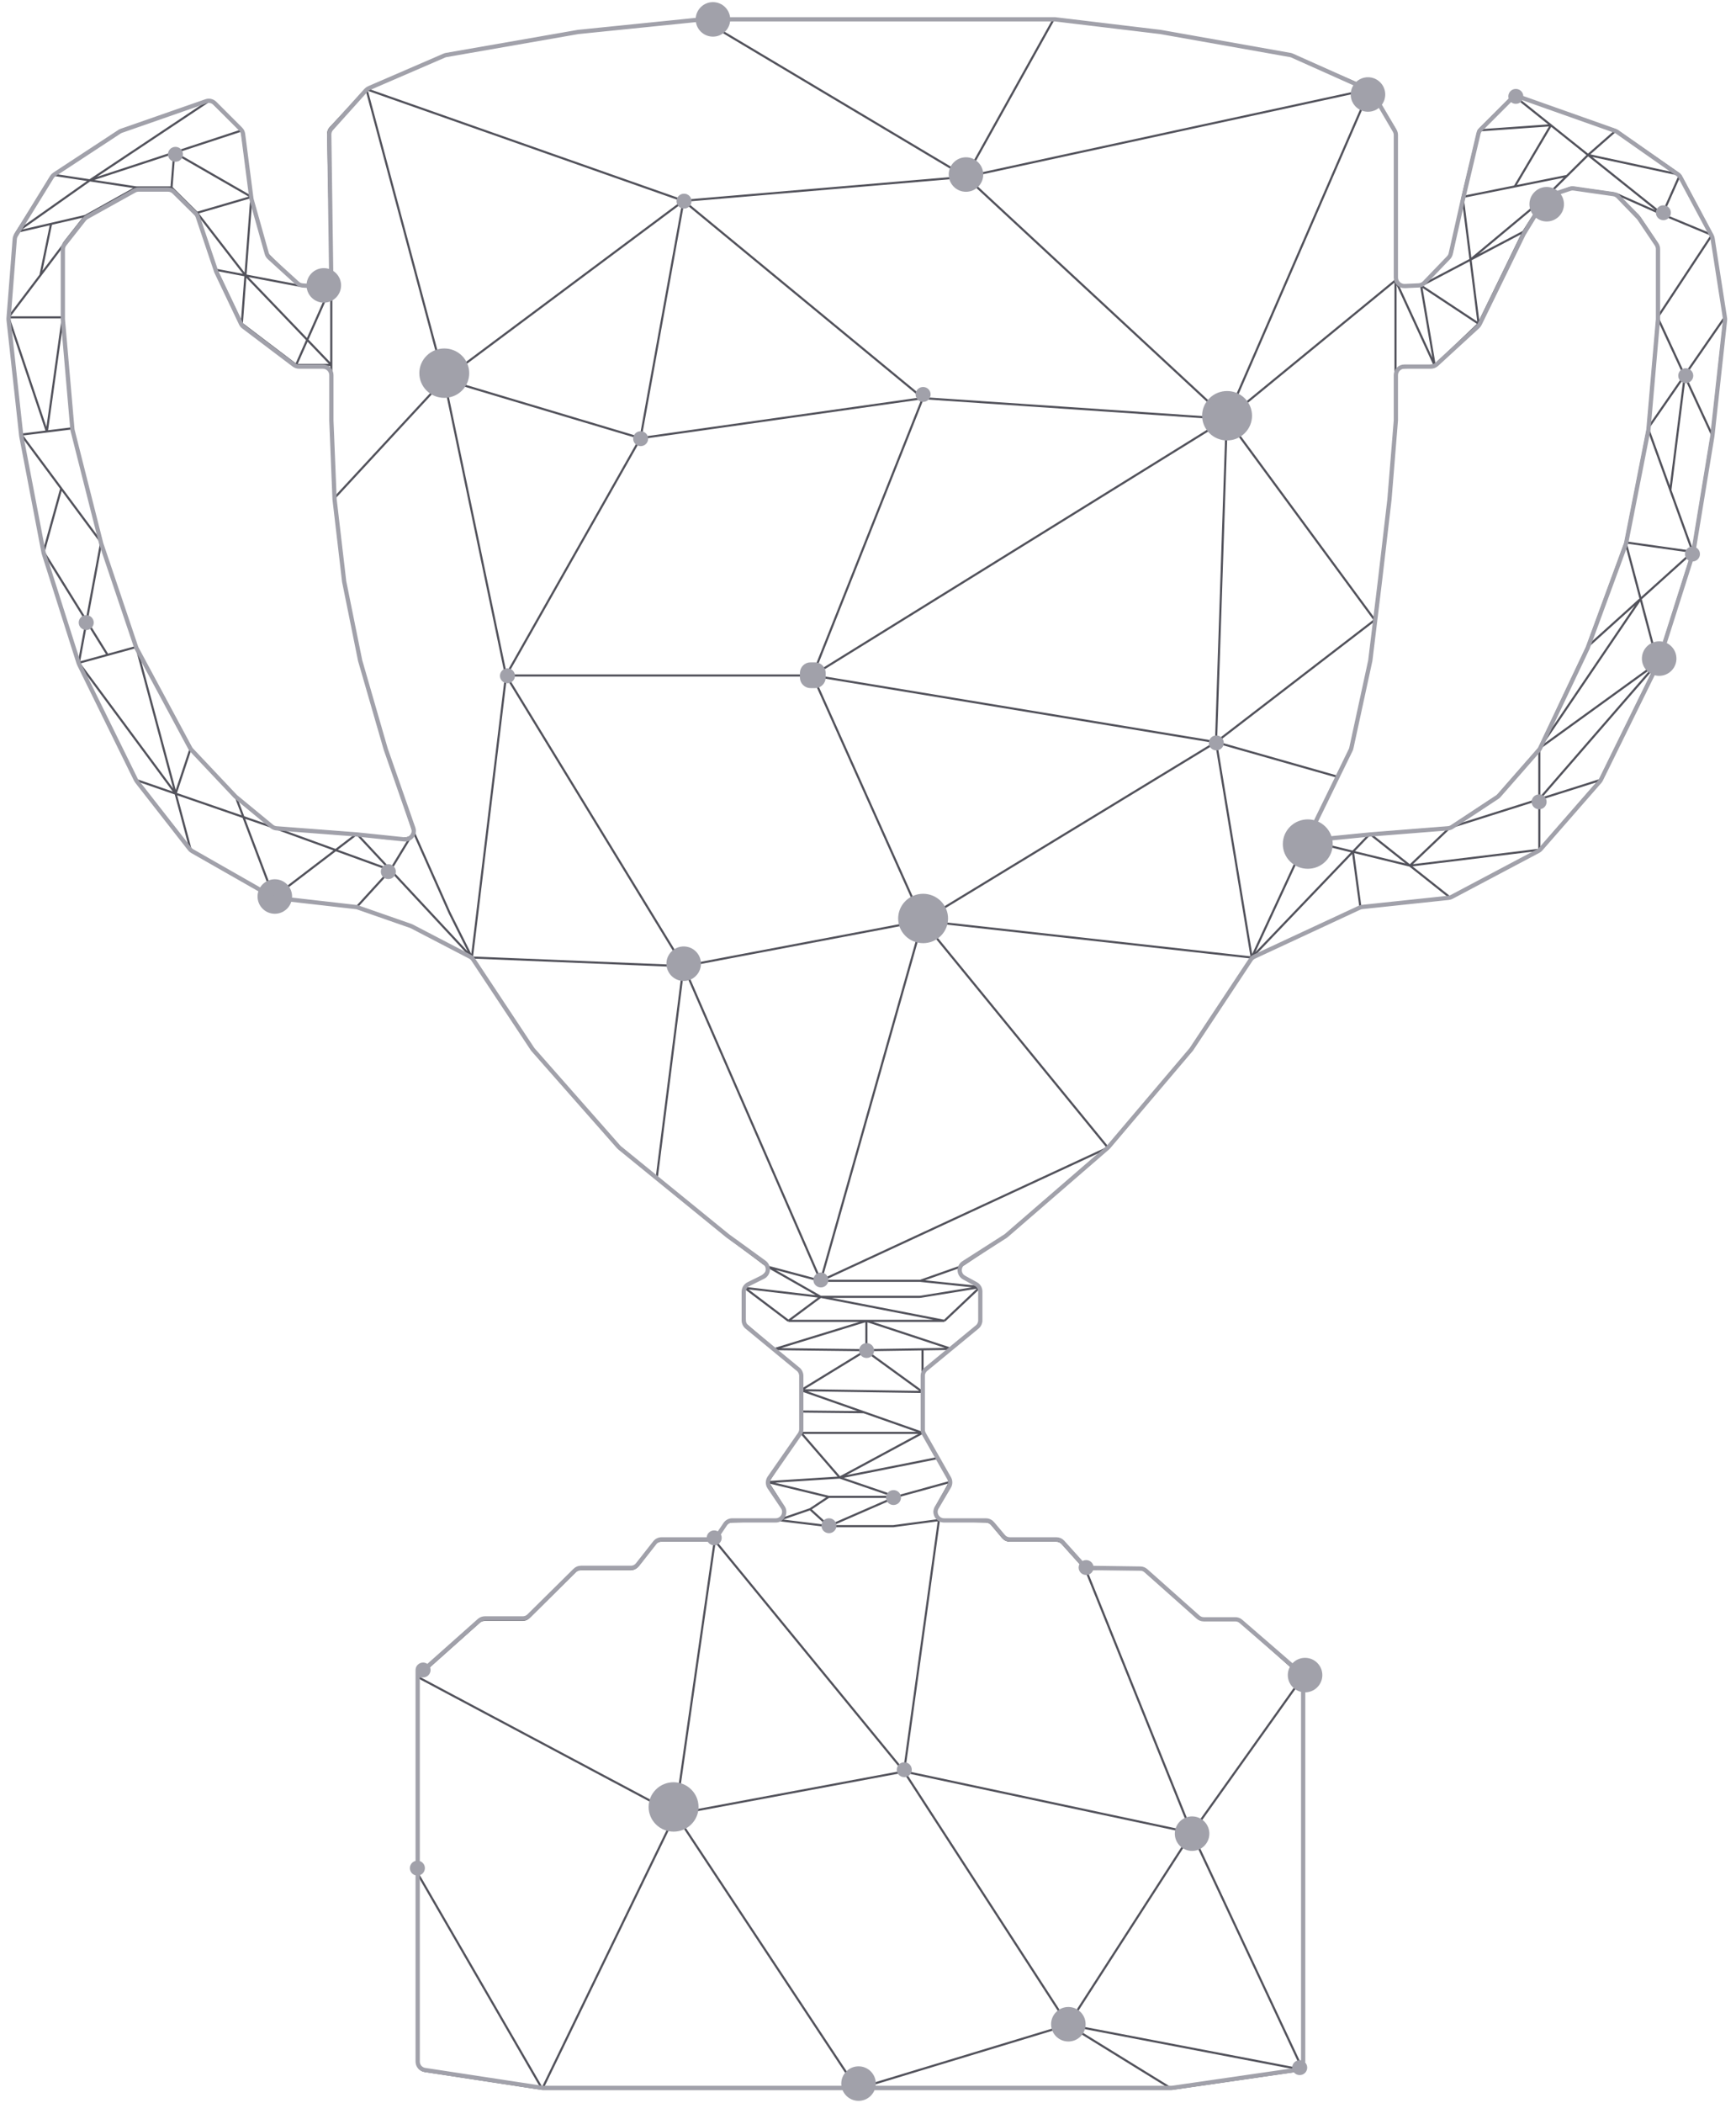 <svg width="408" height="494" viewBox="0 0 408 494" fill="none" xmlns="http://www.w3.org/2000/svg">
<path d="M110.91 224.927L96.767 217.549C96.682 217.505 96.594 217.466 96.503 217.435L83.871 213.016M110.91 224.927L125.181 246.515L145.352 269.467C145.425 269.55 145.504 269.627 145.589 269.696L154.324 276.826M110.91 224.927L91.764 204.369M110.91 224.927L160.645 226.959M110.91 224.927L118.929 158.679M110.91 224.927L105.656 214.431L97.202 195.432M83.871 213.016L64.342 210.783M83.871 213.016L91.764 204.369M64.342 210.783L44.813 199.616M64.342 210.783L83.871 195.894M64.342 210.783L55.328 186.961M44.813 199.616L32.044 183.239M44.813 199.616L41.279 186.432M32.044 183.239L18.524 155.696M32.044 183.239L41.279 186.432M18.524 155.696L10.262 129.641M18.524 155.696L41.279 186.432M18.524 155.696L23.782 127.408M18.524 155.696L25.284 153.835M10.262 129.641L5.004 102.098M10.262 129.641L25.284 153.835M10.262 129.641L14.393 114.753M5.004 102.098L2 74.554M5.004 102.098L14.393 114.753M5.004 102.098L11.013 101.353M2 74.554L3.464 55.698C3.489 55.37 3.594 55.054 3.771 54.778L3.977 54.455M2 74.554L11.013 101.353M2 74.554H14.769M2 74.554L9.511 64.629M12.515 41.055L28.071 30.777C28.216 30.682 28.372 30.605 28.535 30.55L49.415 23.518M12.515 41.055L3.977 54.455M12.515 41.055L21.103 42.365M49.415 23.518L56.831 30.634M49.415 23.518L21.103 42.365M56.831 30.634L59.084 46.266M56.831 30.634L40.961 35.844M59.084 46.266L62.697 59.157C62.79 59.49 62.969 59.794 63.215 60.038L70.351 67.11M59.084 46.266L40.961 35.844M59.084 46.266L57.689 64.697M59.084 46.266L46.315 49.988M70.351 67.11H77.862M70.351 67.11L57.689 64.697M77.862 67.11L77.127 31.444C77.117 30.924 77.309 30.421 77.663 30.04L86.124 20.956M77.862 67.11L69.6 85.72M77.862 67.11V85.72M86.124 20.956L104.677 12.865C104.826 12.8 104.982 12.754 105.143 12.727L135.697 7.557L164.99 4.579M86.124 20.956L160.645 47.176M86.124 20.956L104.392 89.146M164.99 4.579H206.301H247.611M164.99 4.579L227.01 41.538M247.611 4.579L272.398 7.557L302.952 12.727C303.112 12.754 303.269 12.8 303.418 12.865L321.971 20.956M247.611 4.579L227.01 41.538M321.971 20.956L327.679 30.149C327.875 30.466 327.98 30.831 327.98 31.204V65.857M321.971 20.956L227.01 41.538M321.971 20.956L288.319 98.376M327.98 65.857L337.19 85.851M327.98 65.857L288.319 98.376M327.98 65.857V87.162M327.98 65.857L328.673 66.537C329.047 66.904 329.55 67.11 330.074 67.11L333.989 67.11M333.989 67.11L340.755 59.994C341.017 59.718 341.195 59.373 341.268 58.999L343.753 46.266M333.989 67.11L345.61 60.991M333.989 67.11L337.19 85.851M333.989 67.11L347.508 76.043M343.753 46.266L347.508 30.634M343.753 46.266L356.005 43.8M343.753 46.266L345.61 60.991M347.508 30.634L355.771 22.445M347.508 30.634L364.502 29.424M355.771 22.445L379.806 30.634M355.771 22.445L364.502 29.424M379.806 30.634L394.828 41.055M379.806 30.634L373.234 36.403M394.828 41.055L402.339 55.199M394.828 41.055L390.697 50.361M394.828 41.055L373.234 36.403M402.339 55.199L405.343 74.554M402.339 55.199L389.57 74.554M402.339 55.199L390.697 50.361M405.343 74.554L402.339 102.098M405.343 74.554L387.317 100.609M402.339 102.098L397.832 129.641M402.339 102.098L395.955 88.326M397.832 129.641L389.57 155.696M397.832 129.641L382.059 127.408M397.832 129.641L385.583 140.678M397.832 129.641L392.575 115.125M389.57 155.696L376.05 183.239M389.57 155.696L361.779 175.795M389.57 155.696L361.779 187.706M389.57 155.696L385.583 140.678M376.05 183.239L361.779 199.616M376.05 183.239L340.748 194.405M361.779 199.616L340.748 210.783M361.779 199.616V187.706M361.779 199.616L331.36 203.338M340.748 210.783L319.717 213.016M340.748 210.783L331.36 203.338M319.717 213.016L294.18 224.927M319.717 213.016L317.971 200.072M294.18 224.927L317.971 200.072M294.18 224.927L279.909 246.515L260.38 269.592M294.18 224.927L216.816 216.31M294.18 224.927L285.791 174.34M294.18 224.927L306.949 197.383M260.38 269.592L236.345 290.435L225.625 297.576M260.38 269.592L216.816 216.31M260.38 269.592L192.879 300.877M225.625 297.576L216.265 300.877M225.625 297.576V298.419C225.625 299.126 225.998 299.78 226.607 300.14L230.336 302.346M230.336 302.346V310.337C230.336 310.934 230.07 311.499 229.61 311.879L223.576 316.862M230.336 302.346L216.425 304.61C216.319 304.627 216.211 304.636 216.104 304.636H192.879M230.336 302.346L216.265 300.877M230.336 302.346L221.954 310.274M216.816 322.445L223.576 316.862M216.816 322.445V326.978M216.816 322.445V316.965M216.816 336.589V326.978M216.816 336.589H188.274M216.816 336.589L202.992 331.732M216.816 336.589L220.196 342.545M216.816 336.589L197.36 347.081M223.146 348.152L210.577 351.618M223.146 348.152C223.642 347.656 220.196 342.545 220.196 342.545M223.146 348.152C223.414 348.42 220.416 352.777 219.675 355.094M220.667 357.077L231.694 357.406C232.264 357.423 232.799 357.682 233.165 358.118L235.745 361.187C236.125 361.639 236.686 361.9 237.276 361.9H248.221C248.789 361.9 249.33 362.141 249.71 362.564L255.122 368.599M220.667 357.077L209.945 358.508H194.776M220.667 357.077L212.473 416.139M220.667 357.077C220.667 357.077 220.171 356.581 219.675 355.094M220.667 357.077L219.675 355.094M255.122 368.599H267.887C268.374 368.599 268.844 368.777 269.209 369.099L281.596 380.011C281.961 380.332 282.431 380.51 282.918 380.51H290.413C290.904 380.51 291.378 380.691 291.744 381.017L306.198 393.909M255.122 368.599L280.102 430.547M306.198 393.909V440.063V463.14V486.217M306.198 393.909L280.102 430.547M306.198 486.217L275.402 490.684M306.198 486.217L251.028 475.65M306.198 486.217L280.102 430.547M275.402 490.684H201.418M275.402 490.684L251.028 475.65M127.435 490.684L99.84 486.476C98.863 486.327 98.141 485.487 98.141 484.499V440.063M127.435 490.684H201.418M127.435 490.684L98.141 440.063M127.435 490.684L158.749 426.162M98.141 393.909L112.595 381.017C112.961 380.691 113.435 380.51 113.926 380.51H122.856C123.383 380.51 123.889 380.302 124.264 379.93L135.112 369.179C135.487 368.808 135.993 368.599 136.52 368.599H148.244C148.858 368.599 149.438 368.317 149.817 367.834L153.874 362.665C154.253 362.182 154.833 361.9 155.447 361.9H167.994M98.141 393.909V440.063M98.141 393.909L158.749 426.162M167.994 361.9L170.425 358.285C170.785 357.75 171.381 357.422 172.025 357.403L182.983 357.077M167.994 361.9L158.749 426.162M167.994 361.9L212.473 416.139M182.983 357.077L194.776 358.508M182.983 357.077L190.398 354.525M182.983 357.077C182.983 357.077 184.47 356.086 184.47 355.094M182.983 357.077L183.745 356.315C183.897 356.163 184.023 355.988 184.12 355.795L184.47 355.094M180.503 348.152L194.776 351.618M180.503 348.152C180.991 347.177 184.039 342.697 184.14 342.548C184.144 342.544 184.145 342.542 184.148 342.538L188.274 336.589M180.503 348.152L197.36 347.081M180.503 348.152C180.503 348.639 183.862 353.022 184.47 355.094M188.274 336.589V331.575M188.274 336.589L197.36 347.081M188.274 322.445L175.049 310.964M188.274 322.445V326.561M188.274 322.445L181.991 316.914M175.049 310.964C175.049 310.964 174.848 303.219 175.049 302.534M175.049 310.964L181.991 316.914M175.049 302.534L192.879 304.636M175.049 302.534L185.295 310.274M175.049 302.534C175.407 301.947 178.36 300.555 179.512 299.559C180.908 298.352 180.503 297.576 180.503 297.576M180.503 297.576L170.999 290.435L154.324 276.826M180.503 297.576L192.879 300.877M180.503 297.576L192.879 304.636M97.202 195.432L90.63 175.795L84.622 154.951L80.866 136.341L78.613 116.986M97.202 195.432L91.764 204.369M97.202 195.432L97.162 195.552C96.89 196.369 96.125 196.92 95.264 196.92H90.904C90.805 196.92 90.707 196.913 90.609 196.898L83.871 195.894M83.871 195.894L64.342 194.405M83.871 195.894L91.764 204.369M64.342 194.405L55.328 186.961M64.342 194.405L91.764 204.369M64.342 194.405L41.279 186.432M55.328 186.961L44.813 175.795M44.813 175.795L32.044 151.974M44.813 175.795L41.279 186.432M32.044 151.974L23.782 127.408M32.044 151.974L41.279 186.432M32.044 151.974L25.284 153.835M23.782 127.408L17.022 100.609M23.782 127.408L14.393 114.753M17.022 100.609L14.769 74.554M17.022 100.609L11.013 101.353M14.769 74.554V58.124C14.769 57.676 14.919 57.241 15.195 56.889L20.026 50.733M14.769 74.554L11.013 101.353M20.026 50.733L32.044 44.033M20.026 50.733L9.511 64.629M20.026 50.733L12.002 52.594M32.044 44.033H40.306M32.044 44.033L21.103 42.365M40.306 44.033L46.315 49.988M40.306 44.033L40.961 35.844M46.315 49.988L50.822 63.388M46.315 49.988L57.689 64.697M50.822 63.388L56.831 76.043M50.822 63.388L57.689 64.697M56.831 76.043L69.6 85.72M56.831 76.043L57.689 64.697M69.6 85.72H77.862M77.862 85.72V98.376L78.613 116.986M77.862 85.72L57.689 64.697M78.613 116.986L104.392 89.146M306.949 197.383L321.971 195.894M306.949 197.383L317.971 200.072M306.949 197.383L314.233 182.428M321.971 195.894L340.748 194.405M321.971 195.894L331.36 203.338M321.971 195.894L317.971 200.072M340.748 194.405L351.79 187.11C351.939 187.011 352.075 186.893 352.193 186.758L361.779 175.795M340.748 194.405L331.36 203.338M361.779 175.795L373.046 151.974M361.779 175.795V187.706M361.779 175.795L385.583 140.678M373.046 151.974L382.059 127.408M373.046 151.974L385.583 140.678M382.059 127.408L387.317 100.609M382.059 127.408L385.583 140.678M387.317 100.609L389.57 74.554M387.317 100.609L392.575 115.125M389.57 74.554V58.043C389.57 57.645 389.452 57.256 389.23 56.926L385.174 50.897C385.101 50.788 385.016 50.686 384.923 50.593L379.806 45.522M389.57 74.554L395.955 88.326M379.806 45.522L369.792 44.104C369.463 44.057 369.127 44.094 368.815 44.21L363.282 46.266M379.806 45.522L390.697 50.361M363.282 46.266L358.024 54.455M363.282 46.266L368.258 41.334M363.282 46.266L345.61 60.991M358.024 54.455L347.508 76.043M358.024 54.455L345.61 60.991M347.508 76.043L337.19 85.851M347.508 76.043L345.61 60.991M337.19 85.851L329.772 86.315C329.434 86.336 329.106 86.443 328.821 86.625L327.98 87.162M327.98 87.162V98.376L326.477 116.986L324.224 136.341L323.097 145.646M3.977 54.455L12.002 52.594M3.977 54.455L21.103 42.365M9.511 64.629L12.002 52.594M21.103 42.365L40.961 35.844M331.36 203.338L317.971 200.072M395.955 88.326L392.575 115.125M390.697 50.361L373.234 36.403M373.234 36.403L368.258 41.334M373.234 36.403L364.502 29.424M368.258 41.334L356.005 43.8M364.502 29.424L356.005 43.8M201.418 490.684L158.749 426.162M201.418 490.684L251.028 475.65M154.324 276.826L160.645 226.959M160.645 226.959L118.929 158.679M160.645 226.959L216.816 216.31M160.645 226.959L192.879 300.877M118.929 158.679H190.983M118.929 158.679L104.392 89.146M118.929 158.679L150.532 102.927M192.879 300.877L216.816 216.31M192.879 300.877H216.265M216.816 216.31L285.791 174.34M216.816 216.31L190.983 158.679M285.791 174.34L314.233 182.428M285.791 174.34L323.097 145.646M285.791 174.34L288.319 98.376M285.791 174.34L190.983 158.679M314.233 182.428L317.358 176.012C317.429 175.868 317.481 175.716 317.515 175.559L321.971 154.951L323.097 145.646M323.097 145.646L288.319 98.376M288.319 98.376L190.983 158.679M288.319 98.376L216.897 93.531M288.319 98.376L227.01 41.538M190.983 158.679L216.897 93.531M104.392 89.146L150.532 102.927M104.392 89.146L160.645 47.176M150.532 102.927L216.897 93.531M150.532 102.927L160.645 47.176M216.897 93.531L160.645 47.176M160.645 47.176L227.01 41.538M192.879 304.636L221.954 310.274M192.879 304.636L185.295 310.274M185.295 310.274H203.624M221.954 310.274H203.624M181.991 316.914L203.624 310.274M181.991 316.914L203.296 317.164M203.624 317.164V310.274M203.624 317.164L188.274 326.561M203.624 317.164H203.296M203.624 317.164L216.816 316.965M203.624 310.274L223.576 316.862M223.576 316.862L216.816 316.965M216.816 326.978L188.274 326.561M216.816 326.978L203.296 317.164M188.274 326.561V331.575M188.274 326.561L202.992 331.732M194.776 358.508L190.398 354.525M194.776 358.508L210.577 351.618M188.274 331.575L202.992 331.732M194.776 351.618H210.577M194.776 351.618L190.398 354.525M210.577 351.618L197.36 347.081M197.36 347.081L220.196 342.545M158.749 426.162L212.473 416.139M212.473 416.139L280.102 430.547M212.473 416.139L251.028 475.65M251.028 475.65L280.102 430.547" stroke="#52525B" stroke-width="0.5"/>
<path d="M100.623 83.911C102.718 81.84 106.115 81.84 108.21 83.911C110.305 85.981 110.305 89.338 108.21 91.409C106.115 93.48 102.718 93.48 100.623 91.409C98.528 89.338 98.528 85.981 100.623 83.911Z" fill="#A1A1AA"/>
<path d="M303.564 194.531C305.659 192.461 309.055 192.461 311.15 194.531C313.245 196.602 313.245 199.959 311.15 202.03C309.055 204.1 305.659 204.1 303.564 202.03C301.469 199.959 301.469 196.602 303.564 194.531Z" fill="#A1A1AA"/>
<path d="M213.158 212.008C215.253 209.937 218.65 209.937 220.744 212.008C222.839 214.078 222.839 217.435 220.744 219.506C218.65 221.577 215.253 221.577 213.158 219.506C211.063 217.435 211.063 214.078 213.158 212.008Z" fill="#A1A1AA"/>
<path d="M154.513 420.712C156.607 418.641 160.004 418.641 162.099 420.712C164.194 422.783 164.194 426.14 162.099 428.21C160.004 430.281 156.607 430.281 154.513 428.21C152.418 426.14 152.418 422.783 154.513 420.712Z" fill="#A1A1AA"/>
<path d="M284.598 93.909C286.693 91.838 290.089 91.838 292.184 93.909C294.279 95.979 294.279 99.336 292.184 101.407C290.089 103.477 286.693 103.477 284.598 101.407C282.503 99.336 282.503 95.979 284.598 93.909Z" fill="#A1A1AA"/>
<path d="M318.975 19.699C320.364 18.294 322.645 18.294 324.033 19.699C325.405 21.087 325.405 23.309 324.033 24.698C322.645 26.103 320.364 26.103 318.975 24.698C317.603 23.309 317.603 21.087 318.975 19.699Z" fill="#A1A1AA"/>
<path d="M165.031 2.054C166.419 0.649 168.7 0.649 170.088 2.054C171.461 3.442 171.461 5.664 170.088 7.052C168.7 8.457 166.419 8.457 165.031 7.052C163.658 5.664 163.658 3.442 165.031 2.054Z" fill="#A1A1AA"/>
<path d="M73.574 64.54C74.963 63.135 77.243 63.135 78.632 64.54C80.004 65.928 80.004 68.15 78.632 69.539C77.243 70.944 74.963 70.944 73.574 69.539C72.202 68.15 72.202 65.928 73.574 64.54Z" fill="#A1A1AA"/>
<path d="M62.06 208.097C63.448 206.692 65.729 206.692 67.118 208.097C68.49 209.485 68.49 211.707 67.118 213.095C65.729 214.5 63.448 214.5 62.06 213.095C60.688 211.707 60.688 209.485 62.06 208.097Z" fill="#A1A1AA"/>
<path d="M224.5 38.5C225.888 37.095 228.169 37.095 229.558 38.5C230.93 39.889 230.93 42.111 229.558 43.499C228.169 44.904 225.888 44.904 224.5 43.499C223.128 42.111 223.128 39.889 224.5 38.5Z" fill="#A1A1AA"/>
<path d="M158.156 223.88C159.544 222.475 161.825 222.475 163.213 223.88C164.586 225.269 164.586 227.491 163.213 228.879C161.825 230.284 159.544 230.284 158.156 228.879C156.783 227.491 156.783 225.269 158.156 223.88Z" fill="#A1A1AA"/>
<path d="M360.982 45.475C362.37 44.071 364.651 44.071 366.039 45.475C367.412 46.864 367.412 49.086 366.039 50.474C364.651 51.879 362.37 51.879 360.982 50.474C359.609 49.086 359.609 46.864 360.982 45.475Z" fill="#A1A1AA"/>
<path d="M387.414 152.205C388.802 150.801 391.083 150.801 392.471 152.205C393.844 153.594 393.844 155.816 392.471 157.204C391.083 158.609 388.802 158.609 387.414 157.204C386.041 155.816 386.041 153.594 387.414 152.205Z" fill="#A1A1AA"/>
<path d="M248.558 473.007C249.946 471.602 252.227 471.602 253.616 473.007C254.988 474.396 254.988 476.618 253.616 478.006C252.227 479.411 249.946 479.411 248.558 478.006C247.186 476.618 247.186 474.396 248.558 473.007Z" fill="#A1A1AA"/>
<path d="M304.191 390.989C305.58 389.584 307.861 389.584 309.249 390.989C310.621 392.378 310.621 394.6 309.249 395.988C307.861 397.393 305.58 397.393 304.191 395.988C302.819 394.6 302.819 392.378 304.191 390.989Z" fill="#A1A1AA"/>
<path d="M277.639 428.236C279.027 426.831 281.308 426.831 282.697 428.236C284.069 429.625 284.069 431.847 282.697 433.235C281.308 434.64 279.027 434.64 277.639 433.235C276.267 431.847 276.267 429.625 277.639 428.236Z" fill="#A1A1AA"/>
<path d="M199.249 486.948C200.638 485.543 202.919 485.543 204.307 486.948C205.679 488.336 205.679 490.558 204.307 491.946C202.919 493.351 200.638 493.351 199.249 491.946C197.877 490.558 197.877 488.336 199.249 486.948Z" fill="#A1A1AA"/>
<path d="M39.971 36.25C39.971 35.56 40.531 35.001 41.221 35.001H41.25C41.941 35.001 42.5 35.56 42.5 36.25C42.5 36.941 41.941 37.5 41.25 37.5H41.221C40.531 37.5 39.971 36.941 39.971 36.25Z" fill="#A1A1AA"/>
<path d="M19 146.25C19 145.56 19.559 145.001 20.25 145.001H20.279C20.969 145.001 21.529 145.56 21.529 146.25C21.529 146.94 20.969 147.5 20.279 147.5H20.25C19.559 147.5 19 146.94 19 146.25Z" fill="#A1A1AA"/>
<path d="M90 204.75C90 204.06 90.559 203.501 91.25 203.501H91.279C91.969 203.501 92.529 204.06 92.529 204.75C92.529 205.44 91.969 206 91.279 206H91.25C90.559 206 90 205.44 90 204.75Z" fill="#A1A1AA"/>
<path d="M159.5 47.25C159.5 46.56 160.06 46.001 160.75 46.001H160.779C161.469 46.001 162.029 46.56 162.029 47.25C162.029 47.941 161.469 48.5 160.779 48.5H160.75C160.06 48.5 159.5 47.941 159.5 47.25Z" fill="#A1A1AA"/>
<path d="M284.598 174.516C284.598 173.826 285.157 173.266 285.847 173.266H285.877C286.567 173.266 287.126 173.826 287.126 174.516C287.126 175.206 286.567 175.766 285.877 175.766H285.847C285.157 175.766 284.598 175.206 284.598 174.516Z" fill="#A1A1AA"/>
<path d="M118 158.75C118 158.06 118.56 157.5 119.25 157.5H119.279C119.969 157.5 120.529 158.06 120.529 158.75C120.529 159.44 119.969 159.999 119.279 159.999H119.25C118.56 159.999 118 159.44 118 158.75Z" fill="#A1A1AA"/>
<path d="M215.687 92.659C215.687 91.969 216.246 91.409 216.937 91.409H216.966C217.656 91.409 218.216 91.969 218.216 92.659C218.216 93.349 217.656 93.909 216.966 93.909H216.937C216.246 93.909 215.687 93.349 215.687 92.659Z" fill="#A1A1AA"/>
<path d="M389.667 49.967C389.667 49.277 390.227 48.717 390.917 48.717H390.946C391.637 48.717 392.196 49.277 392.196 49.967C392.196 50.657 391.637 51.217 390.946 51.217H390.917C390.227 51.217 389.667 50.657 389.667 49.967Z" fill="#A1A1AA"/>
<path d="M394.926 88.25C394.926 87.559 395.486 87 396.176 87H396.206C396.896 87 397.455 87.559 397.455 88.25C397.455 88.94 396.896 89.499 396.206 89.499H396.176C395.486 89.499 394.926 88.94 394.926 88.25Z" fill="#A1A1AA"/>
<path d="M354.991 22.641C354.991 21.951 355.55 21.392 356.24 21.392H356.27C356.96 21.392 357.519 21.951 357.519 22.641C357.519 23.331 356.96 23.891 356.27 23.891H356.24C355.55 23.891 354.991 23.331 354.991 22.641Z" fill="#A1A1AA"/>
<path d="M360.463 188.356C360.463 187.665 361.022 187.106 361.712 187.106H361.742C362.432 187.106 362.992 187.665 362.992 188.356C362.992 189.046 362.432 189.605 361.742 189.605H361.712C361.022 189.605 360.463 189.046 360.463 188.356Z" fill="#A1A1AA"/>
<path d="M396.499 130.151C396.499 129.46 397.058 128.901 397.748 128.901H397.778C398.468 128.901 399.028 129.46 399.028 130.151C399.028 130.841 398.468 131.4 397.778 131.4H397.748C397.058 131.4 396.499 130.841 396.499 130.151Z" fill="#A1A1AA"/>
<path d="M208.729 351.784C208.729 351.094 209.289 350.534 209.979 350.534H210.008C210.699 350.534 211.258 351.094 211.258 351.784C211.258 352.474 210.699 353.034 210.008 353.034H209.979C209.289 353.034 208.729 352.474 208.729 351.784Z" fill="#A1A1AA"/>
<path d="M193.559 358.402C193.559 357.712 194.119 357.152 194.809 357.152H194.839C195.529 357.152 196.088 357.712 196.088 358.402C196.088 359.092 195.529 359.652 194.839 359.652H194.809C194.119 359.652 193.559 359.092 193.559 358.402Z" fill="#A1A1AA"/>
<path d="M166.589 361.253C166.589 360.563 167.149 360.004 167.839 360.004H167.868C168.558 360.004 169.118 360.563 169.118 361.253C169.118 361.944 168.558 362.503 167.868 362.503H167.839C167.149 362.503 166.589 361.944 166.589 361.253Z" fill="#A1A1AA"/>
<path d="M254.001 368.223C254.001 367.533 254.561 366.974 255.251 366.974H255.28C255.971 366.974 256.53 367.533 256.53 368.223C256.53 368.914 255.971 369.473 255.28 369.473H255.251C254.561 369.473 254.001 368.914 254.001 368.223Z" fill="#A1A1AA"/>
<path d="M304.196 485.698C304.196 485.008 304.756 484.448 305.446 484.448H305.475C306.165 484.448 306.725 485.008 306.725 485.698C306.725 486.388 306.165 486.948 305.475 486.948H305.446C304.756 486.948 304.196 486.388 304.196 485.698Z" fill="#A1A1AA"/>
<path d="M96.831 438.833C96.831 438.143 97.391 437.583 98.081 437.583H98.111C98.801 437.583 99.36 438.143 99.36 438.833C99.36 439.523 98.801 440.083 98.111 440.083H98.081C97.391 440.083 96.831 439.523 96.831 438.833Z" fill="#A1A1AA"/>
<path d="M149.303 103.05C149.303 102.359 149.862 101.8 150.552 101.8H150.582C151.272 101.8 151.831 102.359 151.831 103.05C151.831 103.74 151.272 104.299 150.582 104.299H150.552C149.862 104.299 149.303 103.74 149.303 103.05Z" fill="#A1A1AA"/>
<path d="M202.41 317.25C202.41 316.56 202.97 316 203.66 316H203.69C204.38 316 204.939 316.56 204.939 317.25C204.939 317.94 204.38 318.499 203.69 318.499H203.66C202.97 318.499 202.41 317.94 202.41 317.25Z" fill="#A1A1AA"/>
<path d="M98.165 392.303C98.165 391.605 98.739 391.039 99.437 391.039C100.128 391.039 100.694 391.598 100.694 392.288C100.694 392.979 100.135 393.538 99.445 393.538H98.165V392.303Z" fill="#A1A1AA"/>
<path d="M191.66 300.674C191.66 299.984 192.219 299.424 192.91 299.424H192.939C193.629 299.424 194.189 299.984 194.189 300.674C194.189 301.364 193.629 301.924 192.939 301.924H192.91C192.219 301.924 191.66 301.364 191.66 300.674Z" fill="#A1A1AA"/>
<path d="M211.261 415.713C211.261 415.023 211.821 414.463 212.511 414.463H212.54C213.231 414.463 213.79 415.023 213.79 415.713C213.79 416.403 213.231 416.963 212.54 416.963H212.511C211.821 416.963 211.261 416.403 211.261 415.713Z" fill="#A1A1AA"/>
<path d="M188.499 158.092C188.499 156.987 189.394 156.092 190.499 156.092H191.557C192.661 156.092 193.557 156.987 193.557 158.092V159.142C193.557 160.247 192.661 161.142 191.557 161.142H190.499C189.394 161.142 188.499 160.247 188.499 159.142V158.092Z" fill="#A1A1AA"/>
<path d="M98.165 393.538V484.278C98.165 485.266 98.887 486.106 99.864 486.255L127.298 490.436C127.398 490.451 127.499 490.459 127.6 490.459H275.328C275.424 490.459 275.52 490.452 275.615 490.438L304.561 486.245C305.544 486.102 306.274 485.259 306.274 484.265V394.452C306.274 393.872 306.022 393.32 305.583 392.94L291.64 380.87C291.277 380.555 290.812 380.382 290.331 380.382H282.912C282.422 380.382 281.949 380.202 281.583 379.877L269.32 368.976C268.961 368.657 268.499 368.478 268.019 368.471L256.06 368.303C255.503 368.295 254.974 368.055 254.601 367.641L249.771 362.27C249.392 361.849 248.852 361.608 248.284 361.608H237.333C236.744 361.608 236.184 361.348 235.804 360.897L233.246 357.863C232.866 357.413 232.307 357.152 231.717 357.152H221.875C220.327 357.152 219.366 355.469 220.153 354.136L223.042 349.24C223.407 348.623 223.413 347.857 223.058 347.234L217.132 336.821C216.96 336.519 216.87 336.178 216.87 335.832V323.196C216.87 322.598 217.137 322.032 217.598 321.652L229.665 311.714C230.126 311.334 230.393 310.767 230.393 310.17V303.386C230.393 302.657 229.996 301.985 229.356 301.633L226.586 300.112C225.255 299.381 225.192 297.492 226.471 296.674L236.282 290.4C236.363 290.348 236.44 290.29 236.513 290.228L260.328 269.631C260.406 269.564 260.478 269.491 260.545 269.412L279.979 246.511L293.941 225.447C294.145 225.139 294.43 224.894 294.765 224.738L319.495 213.236C319.695 213.143 319.909 213.084 320.128 213.06L340.449 210.909C340.703 210.882 340.949 210.807 341.175 210.687L361.543 199.902C361.759 199.788 361.952 199.635 362.113 199.451L375.972 183.59C376.086 183.459 376.183 183.314 376.26 183.158L389.601 156.053C389.645 155.963 389.683 155.87 389.713 155.775L397.888 130.067C397.917 129.975 397.94 129.88 397.955 129.785L402.439 102.454L405.416 75.242C405.435 75.067 405.431 74.891 405.404 74.717L402.492 56.008C402.457 55.786 402.385 55.571 402.279 55.372L394.933 41.646C394.785 41.37 394.574 41.132 394.317 40.952L380.055 30.968C379.907 30.865 379.746 30.782 379.576 30.722L357.221 22.805C356.495 22.547 355.685 22.73 355.14 23.276L348.004 30.411C347.742 30.673 347.557 31.004 347.472 31.366L343.838 46.761L340.956 59.583C340.876 59.939 340.699 60.267 340.446 60.53L334.768 66.433C334.413 66.803 333.929 67.022 333.417 67.045L330.151 67.192C329.012 67.243 328.061 66.334 328.061 65.194V31.712C328.061 31.355 327.966 31.006 327.785 30.698L322.638 21.943C322.428 21.584 322.111 21.3 321.731 21.131L303.697 13.063C303.548 12.996 303.391 12.948 303.23 12.919L272.73 7.508L247.938 4.533H165.132L135.878 7.508L104.872 12.922C104.718 12.949 104.567 12.994 104.423 13.056L86.694 20.722C86.43 20.837 86.194 21.006 86.001 21.22L77.892 30.23C77.555 30.605 77.372 31.092 77.379 31.596L77.85 65.372C77.867 66.545 76.875 67.48 75.705 67.394L71.115 67.059C70.669 67.027 70.246 66.846 69.915 66.545L63.28 60.514C63.002 60.261 62.801 59.936 62.7 59.575L59.138 46.902C59.111 46.808 59.092 46.713 59.08 46.617L57.126 31.489C57.069 31.05 56.869 30.643 56.557 30.331L50.489 24.263C49.946 23.72 49.14 23.536 48.416 23.788L28.512 30.731C28.358 30.785 28.21 30.858 28.074 30.948L12.784 40.981C12.54 41.142 12.333 41.354 12.179 41.604L3.757 55.26C3.59 55.531 3.49 55.838 3.465 56.155L2.015 74.792C2.005 74.916 2.007 75.041 2.02 75.165L5.005 102.454L10.264 129.928L18.483 155.775C18.513 155.87 18.55 155.963 18.595 156.053L31.96 183.207C32.021 183.331 32.094 183.448 32.179 183.556L44.581 199.419C44.741 199.624 44.94 199.796 45.166 199.925L64.001 210.665C64.236 210.799 64.496 210.884 64.765 210.914L83.669 213.07C83.817 213.087 83.962 213.12 84.102 213.169L96.527 217.503C96.617 217.535 96.706 217.573 96.791 217.617L110.479 224.738C110.78 224.894 111.036 225.125 111.223 225.407L125.212 246.511L145.388 269.406C145.46 269.489 145.54 269.565 145.626 269.635L171.041 290.322L179.628 296.546C180.846 297.429 180.689 299.291 179.34 299.958L175.911 301.652C175.229 301.99 174.797 302.685 174.797 303.445V310.17C174.797 310.767 175.065 311.334 175.526 311.714L187.592 321.652C188.054 322.032 188.321 322.598 188.321 323.196V335.734C188.321 336.142 188.196 336.54 187.963 336.876L180.839 347.117C180.367 347.795 180.361 348.693 180.823 349.378L183.963 354.034C184.859 355.362 183.908 357.152 182.305 357.152H172.104C171.44 357.152 170.818 357.483 170.446 358.034L168.631 360.726C168.259 361.277 167.637 361.608 166.972 361.608H155.484C154.87 361.608 154.291 361.889 153.912 362.371L149.854 367.528C149.475 368.01 148.896 368.291 148.282 368.291H136.552C136.025 368.291 135.52 368.498 135.146 368.868L124.294 379.594C123.919 379.964 123.414 380.172 122.888 380.172H113.952C113.462 380.172 112.989 380.352 112.623 380.678L98.165 393.538ZM98.165 393.538H99.445C100.135 393.538 100.694 392.979 100.694 392.288V392.288C100.694 391.598 100.128 391.039 99.437 391.039V391.039C98.739 391.039 98.165 391.605 98.165 392.303V393.538ZM83.891 196.017L95.033 197.176C96.49 197.327 97.611 195.912 97.128 194.528L90.653 175.967L84.642 155.176L80.886 136.612L78.632 117.305L77.881 98.741V88.117C77.881 87.013 76.985 86.117 75.881 86.117H70.287C69.852 86.117 69.428 85.975 69.081 85.713L57.234 76.759C56.978 76.565 56.772 76.313 56.634 76.023L50.834 63.84L46.478 50.924C46.378 50.628 46.211 50.36 45.989 50.141L40.9 45.111C40.526 44.741 40.021 44.534 39.494 44.534H32.57C32.23 44.534 31.896 44.62 31.599 44.786L20.382 51.022C20.151 51.15 19.947 51.324 19.782 51.533L15.2 57.356C14.923 57.708 14.772 58.144 14.772 58.593V74.979L17.012 100.807C17.021 100.915 17.039 101.021 17.066 101.125L23.788 127.701L31.998 152.046C32.034 152.152 32.078 152.255 32.131 152.354L44.698 175.734C44.782 175.889 44.885 176.032 45.006 176.16L55.342 187.106L63.869 194.129C64.187 194.391 64.578 194.548 64.989 194.579L83.891 196.017ZM322.051 196.017L310.592 197.149C309.034 197.303 307.911 195.688 308.598 194.281L317.437 176.185C317.508 176.04 317.56 175.888 317.595 175.731L322.051 155.176L324.305 136.612L326.559 117.305L328.061 98.741V88.117C328.061 87.013 328.957 86.117 330.061 86.117H336.298C336.799 86.117 337.282 85.929 337.651 85.591L347.316 76.72C347.5 76.551 347.651 76.349 347.761 76.124L358.113 54.93L363.089 46.806C363.335 46.404 363.715 46.102 364.162 45.953L368.972 44.35C369.266 44.251 369.58 44.223 369.887 44.267L379.152 45.591C379.593 45.654 380 45.862 380.309 46.183L385.039 51.092C385.119 51.175 385.192 51.265 385.257 51.361L389.325 57.393C389.548 57.723 389.667 58.113 389.667 58.511V74.979L387.414 100.968L382.185 127.545C382.165 127.649 382.136 127.751 382.1 127.85L373.139 152.205L361.989 175.715C361.91 175.883 361.808 176.038 361.686 176.177L352.281 186.903C352.163 187.038 352.027 187.156 351.877 187.254L341.263 194.248C340.981 194.434 340.657 194.545 340.32 194.572L322.051 196.017ZM100.623 83.911C102.718 81.84 106.115 81.84 108.21 83.911C110.305 85.981 110.305 89.338 108.21 91.409C106.115 93.48 102.718 93.48 100.623 91.409C98.528 89.338 98.528 85.981 100.623 83.911ZM303.564 194.531C305.659 192.461 309.055 192.461 311.15 194.531C313.245 196.602 313.245 199.959 311.15 202.03C309.055 204.1 305.659 204.1 303.564 202.03C301.469 199.959 301.469 196.602 303.564 194.531ZM213.158 212.008C215.253 209.937 218.65 209.937 220.744 212.008C222.839 214.078 222.839 217.435 220.744 219.506C218.65 221.577 215.253 221.577 213.158 219.506C211.063 217.435 211.063 214.078 213.158 212.008ZM154.513 420.712C156.607 418.641 160.004 418.641 162.099 420.712C164.194 422.783 164.194 426.14 162.099 428.21C160.004 430.281 156.607 430.281 154.513 428.21C152.418 426.14 152.418 422.783 154.513 420.712ZM284.598 93.909C286.693 91.838 290.089 91.838 292.184 93.909C294.279 95.979 294.279 99.336 292.184 101.407C290.089 103.477 286.693 103.477 284.598 101.407C282.503 99.336 282.503 95.979 284.598 93.909ZM318.975 19.699C320.364 18.294 322.645 18.294 324.033 19.699C325.405 21.087 325.405 23.309 324.033 24.698C322.645 26.103 320.364 26.103 318.975 24.698C317.603 23.309 317.603 21.087 318.975 19.699ZM165.031 2.054C166.419 0.649 168.7 0.649 170.088 2.054C171.461 3.442 171.461 5.664 170.088 7.052C168.7 8.457 166.419 8.457 165.031 7.052C163.658 5.664 163.658 3.442 165.031 2.054ZM73.574 64.54C74.963 63.135 77.243 63.135 78.632 64.54C80.004 65.928 80.004 68.15 78.632 69.539C77.243 70.944 74.963 70.944 73.574 69.539C72.202 68.15 72.202 65.928 73.574 64.54ZM62.06 208.097C63.448 206.692 65.729 206.692 67.118 208.097C68.49 209.485 68.49 211.707 67.118 213.095C65.729 214.5 63.448 214.5 62.06 213.095C60.688 211.707 60.688 209.485 62.06 208.097ZM224.5 38.5C225.888 37.095 228.169 37.095 229.558 38.5C230.93 39.889 230.93 42.111 229.558 43.499C228.169 44.904 225.888 44.904 224.5 43.499C223.128 42.111 223.128 39.889 224.5 38.5ZM158.156 223.88C159.544 222.475 161.825 222.475 163.213 223.88C164.586 225.269 164.586 227.491 163.213 228.879C161.825 230.284 159.544 230.284 158.156 228.879C156.783 227.491 156.783 225.269 158.156 223.88ZM360.982 45.475C362.37 44.071 364.651 44.071 366.039 45.475C367.412 46.864 367.412 49.086 366.039 50.474C364.651 51.879 362.37 51.879 360.982 50.474C359.609 49.086 359.609 46.864 360.982 45.475ZM387.414 152.205C388.802 150.801 391.083 150.801 392.471 152.205C393.844 153.594 393.844 155.816 392.471 157.204C391.083 158.609 388.802 158.609 387.414 157.204C386.041 155.816 386.041 153.594 387.414 152.205ZM248.558 473.007C249.946 471.602 252.227 471.602 253.616 473.007C254.988 474.396 254.988 476.618 253.616 478.006C252.227 479.411 249.946 479.411 248.558 478.006C247.186 476.618 247.186 474.396 248.558 473.007ZM304.191 390.989C305.58 389.584 307.861 389.584 309.249 390.989C310.621 392.378 310.621 394.6 309.249 395.988C307.861 397.393 305.58 397.393 304.191 395.988C302.819 394.6 302.819 392.378 304.191 390.989ZM277.639 428.236C279.027 426.831 281.308 426.831 282.697 428.236C284.069 429.625 284.069 431.847 282.697 433.235C281.308 434.64 279.027 434.64 277.639 433.235C276.267 431.847 276.267 429.625 277.639 428.236ZM199.249 486.948C200.638 485.543 202.919 485.543 204.307 486.948C205.679 488.336 205.679 490.558 204.307 491.946C202.919 493.351 200.638 493.351 199.249 491.946C197.877 490.558 197.877 488.336 199.249 486.948ZM190.499 156.092H191.557C192.661 156.092 193.557 156.987 193.557 158.092V159.142C193.557 160.247 192.661 161.142 191.557 161.142H190.499C189.394 161.142 188.499 160.247 188.499 159.142V158.092C188.499 156.987 189.394 156.092 190.499 156.092ZM194.189 300.674V300.674C194.189 299.984 193.629 299.424 192.939 299.424H192.91C192.219 299.424 191.66 299.984 191.66 300.674V300.674C191.66 301.364 192.219 301.924 192.91 301.924H192.939C193.629 301.924 194.189 301.364 194.189 300.674ZM212.511 416.963H212.54C213.231 416.963 213.79 416.403 213.79 415.713V415.713C213.79 415.023 213.231 414.463 212.54 414.463H212.511C211.821 414.463 211.261 415.023 211.261 415.713V415.713C211.261 416.403 211.821 416.963 212.511 416.963ZM305.475 484.448H305.446C304.756 484.448 304.196 485.008 304.196 485.698V485.698C304.196 486.388 304.756 486.948 305.446 486.948H305.475C306.165 486.948 306.725 486.388 306.725 485.698V485.698C306.725 485.008 306.165 484.448 305.475 484.448ZM361.712 189.605H361.742C362.432 189.605 362.992 189.046 362.992 188.356V188.356C362.992 187.665 362.432 187.106 361.742 187.106H361.712C361.022 187.106 360.463 187.665 360.463 188.356V188.356C360.463 189.046 361.022 189.605 361.712 189.605ZM396.176 89.499H396.206C396.896 89.499 397.455 88.94 397.455 88.25V88.25C397.455 87.559 396.896 87 396.206 87H396.176C395.486 87 394.926 87.559 394.926 88.25V88.25C394.926 88.94 395.486 89.499 396.176 89.499ZM390.917 48.717H390.946C391.637 48.717 392.196 49.277 392.196 49.967V49.967C392.196 50.657 391.637 51.217 390.946 51.217H390.917C390.227 51.217 389.667 50.657 389.667 49.967V49.967C389.667 49.277 390.227 48.717 390.917 48.717ZM119.279 157.5H119.25C118.56 157.5 118 158.06 118 158.75V158.75C118 159.44 118.56 159.999 119.25 159.999H119.279C119.969 159.999 120.529 159.44 120.529 158.75V158.75C120.529 158.06 119.969 157.5 119.279 157.5ZM285.847 175.766H285.877C286.567 175.766 287.126 175.206 287.126 174.516V174.516C287.126 173.826 286.567 173.266 285.877 173.266H285.847C285.157 173.266 284.598 173.826 284.598 174.516V174.516C284.598 175.206 285.157 175.766 285.847 175.766ZM20.25 145.001H20.279C20.969 145.001 21.529 145.56 21.529 146.25V146.25C21.529 146.94 20.969 147.5 20.279 147.5H20.25C19.559 147.5 19 146.94 19 146.25V146.25C19 145.56 19.559 145.001 20.25 145.001ZM41.221 37.5H41.25C41.941 37.5 42.5 36.941 42.5 36.25V36.25C42.5 35.56 41.941 35.001 41.25 35.001H41.221C40.531 35.001 39.971 35.56 39.971 36.25V36.25C39.971 36.941 40.531 37.5 41.221 37.5ZM203.66 318.499H203.69C204.38 318.499 204.939 317.94 204.939 317.25V317.25C204.939 316.56 204.38 316 203.69 316H203.66C202.97 316 202.41 316.56 202.41 317.25V317.25C202.41 317.94 202.97 318.499 203.66 318.499ZM150.552 104.299H150.582C151.272 104.299 151.831 103.74 151.831 103.05V103.05C151.831 102.359 151.272 101.8 150.582 101.8H150.552C149.862 101.8 149.303 102.359 149.303 103.05V103.05C149.303 103.74 149.862 104.299 150.552 104.299ZM98.081 440.083H98.111C98.801 440.083 99.36 439.523 99.36 438.833V438.833C99.36 438.143 98.801 437.583 98.111 437.583H98.081C97.391 437.583 96.831 438.143 96.831 438.833V438.833C96.831 439.523 97.391 440.083 98.081 440.083ZM255.251 369.473H255.28C255.971 369.473 256.53 368.914 256.53 368.223V368.223C256.53 367.533 255.971 366.974 255.28 366.974H255.251C254.561 366.974 254.001 367.533 254.001 368.223V368.223C254.001 368.914 254.561 369.473 255.251 369.473ZM167.839 362.503H167.868C168.558 362.503 169.118 361.944 169.118 361.253V361.253C169.118 360.563 168.558 360.004 167.868 360.004H167.839C167.149 360.004 166.589 360.563 166.589 361.253V361.253C166.589 361.944 167.149 362.503 167.839 362.503ZM194.809 359.652H194.839C195.529 359.652 196.088 359.092 196.088 358.402V358.402C196.088 357.712 195.529 357.152 194.839 357.152H194.809C194.119 357.152 193.559 357.712 193.559 358.402V358.402C193.559 359.092 194.119 359.652 194.809 359.652ZM209.979 353.034H210.008C210.699 353.034 211.258 352.474 211.258 351.784V351.784C211.258 351.094 210.699 350.534 210.008 350.534H209.979C209.289 350.534 208.729 351.094 208.729 351.784V351.784C208.729 352.474 209.289 353.034 209.979 353.034ZM356.24 23.891H356.27C356.96 23.891 357.519 23.331 357.519 22.641V22.641C357.519 21.951 356.96 21.392 356.27 21.392H356.24C355.55 21.392 354.991 21.951 354.991 22.641V22.641C354.991 23.331 355.55 23.891 356.24 23.891ZM216.937 93.909H216.966C217.656 93.909 218.216 93.349 218.216 92.659V92.659C218.216 91.969 217.656 91.409 216.966 91.409H216.937C216.246 91.409 215.687 91.969 215.687 92.659V92.659C215.687 93.349 216.246 93.909 216.937 93.909ZM160.75 48.5H160.779C161.469 48.5 162.029 47.941 162.029 47.25V47.25C162.029 46.56 161.469 46.001 160.779 46.001H160.75C160.06 46.001 159.5 46.56 159.5 47.25V47.25C159.5 47.941 160.06 48.5 160.75 48.5ZM91.25 206H91.279C91.969 206 92.529 205.44 92.529 204.75V204.75C92.529 204.06 91.969 203.501 91.279 203.501H91.25C90.559 203.501 90 204.06 90 204.75V204.75C90 205.44 90.559 206 91.25 206ZM397.748 131.4H397.778C398.468 131.4 399.028 130.841 399.028 130.151V130.151C399.028 129.46 398.468 128.901 397.778 128.901H397.748C397.058 128.901 396.499 129.46 396.499 130.151V130.151C396.499 130.841 397.058 131.4 397.748 131.4Z" stroke="#A1A1AA"/>
</svg>
